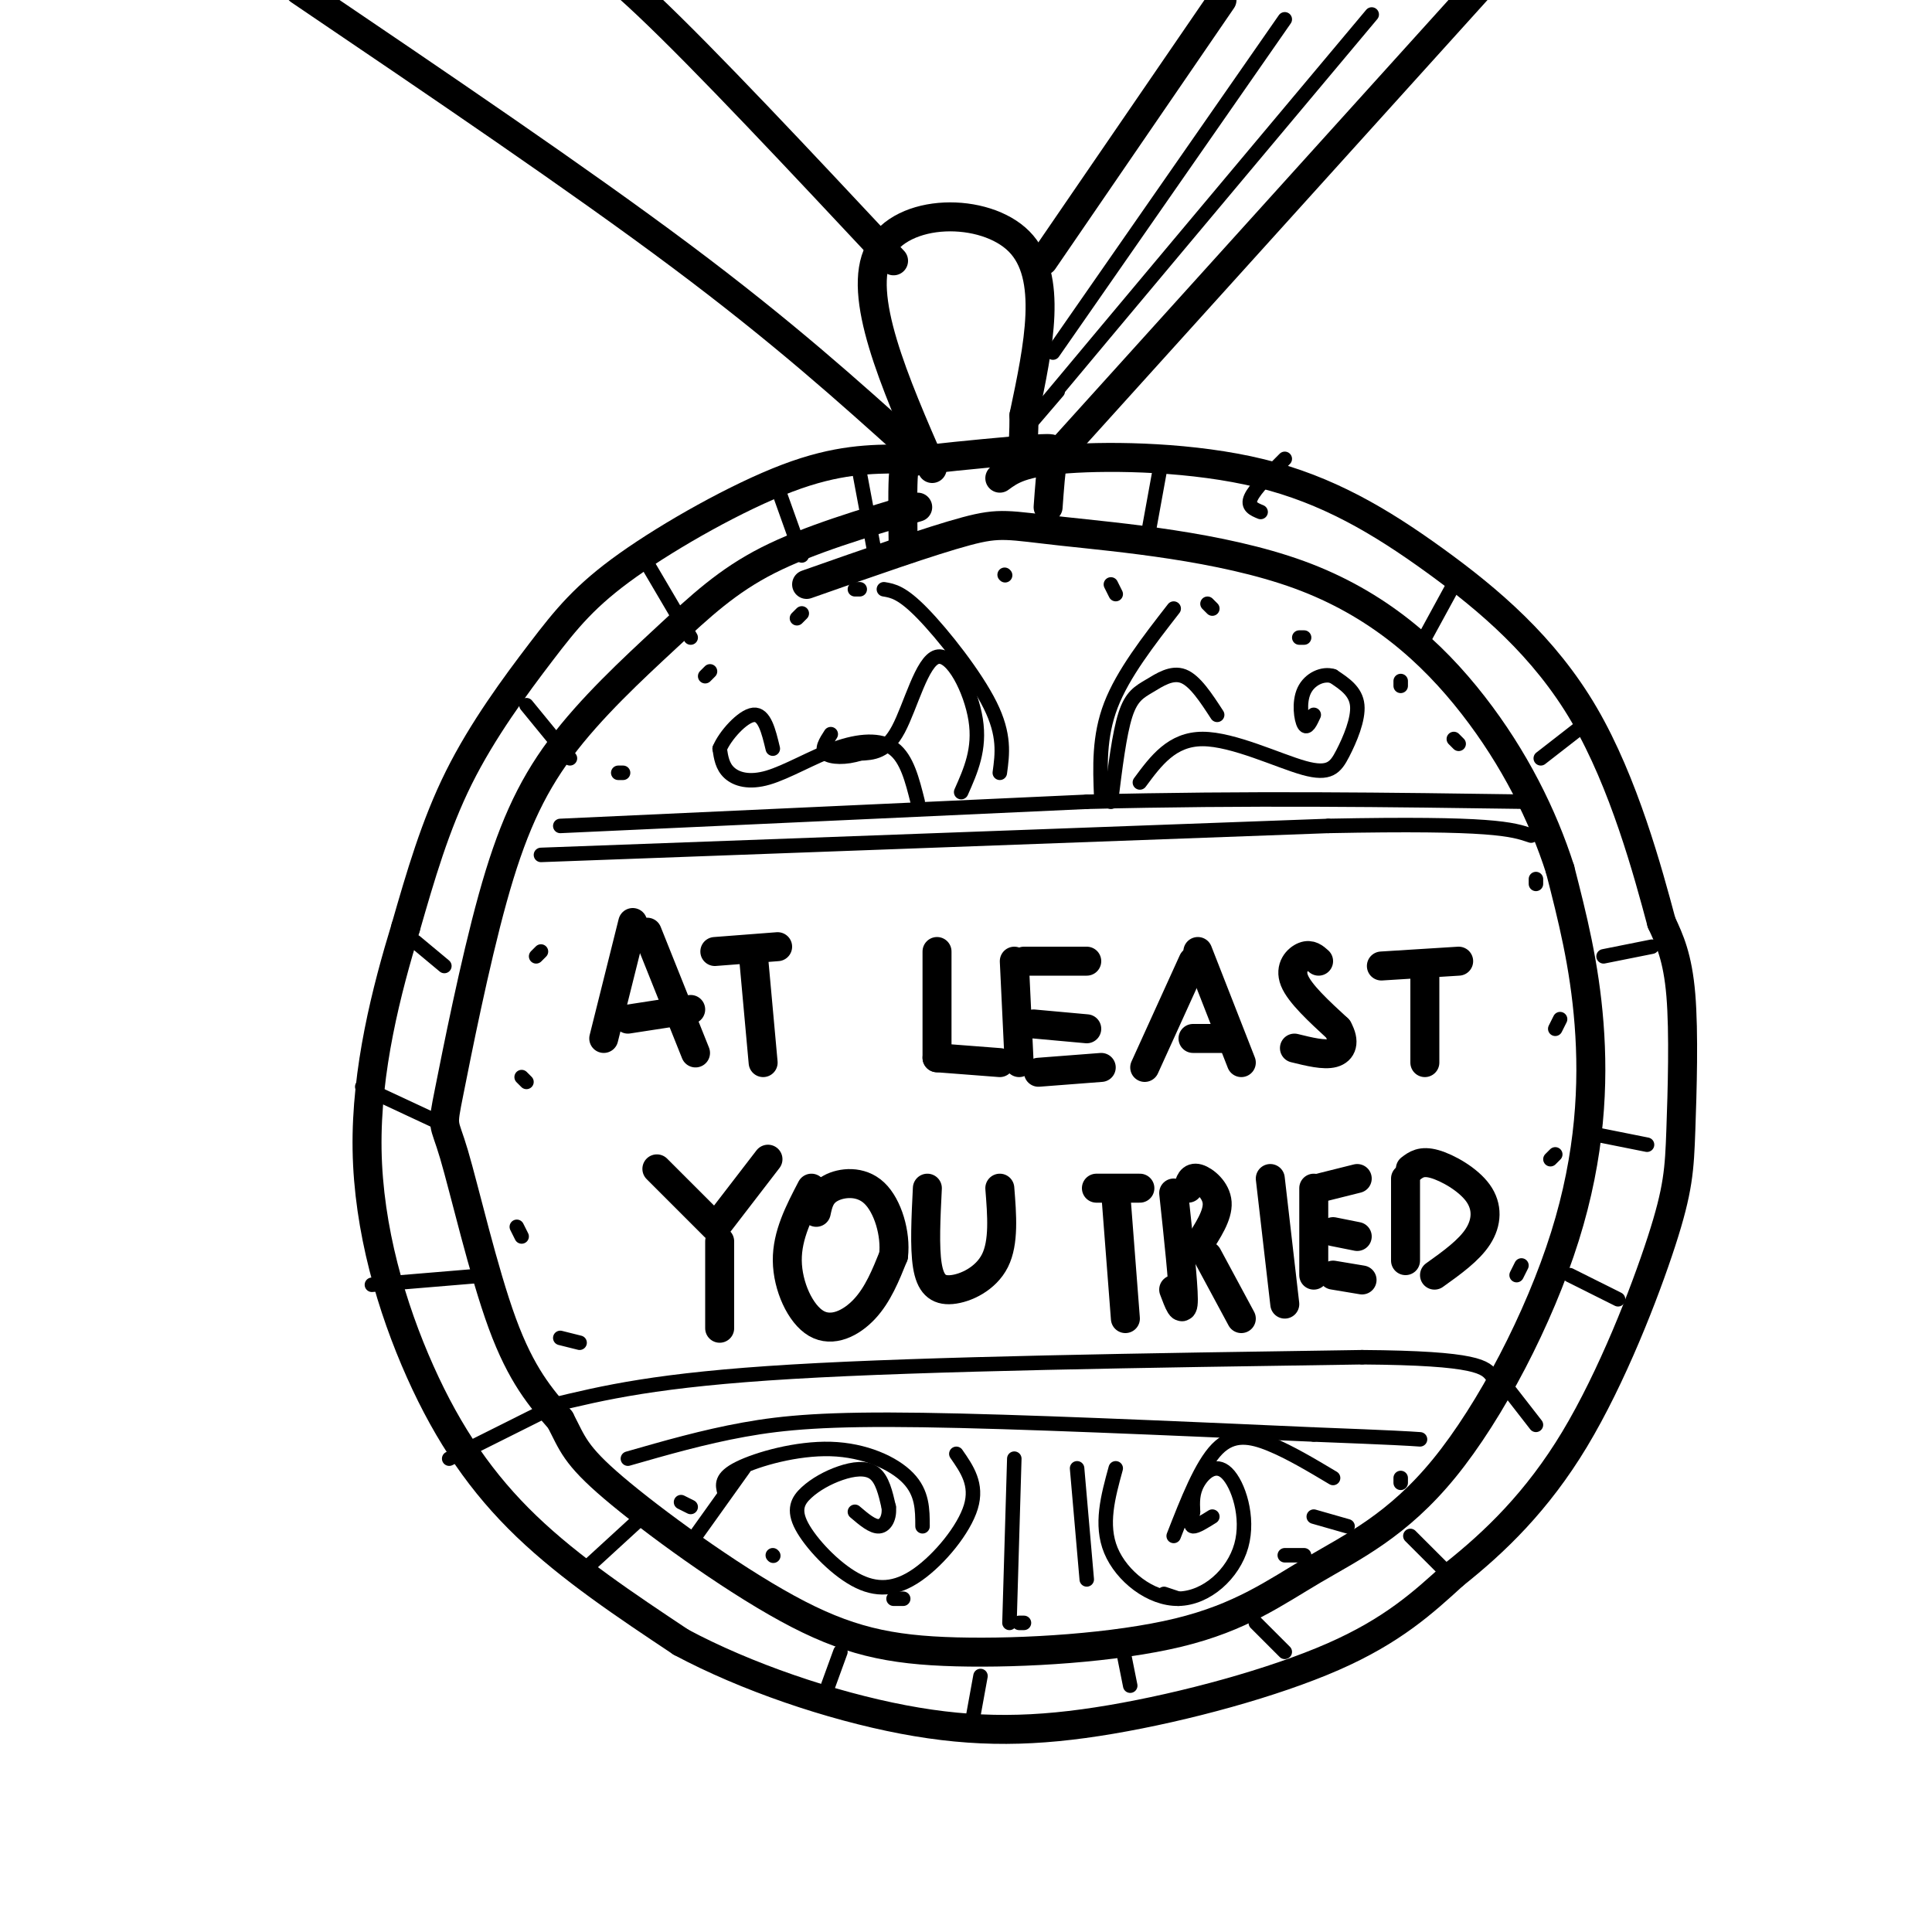 <svg viewBox='0 0 400 400' version='1.1' xmlns='http://www.w3.org/2000/svg' xmlns:xlink='http://www.w3.org/1999/xlink'><g fill='none' stroke='rgb(0,0,0)' stroke-width='6' stroke-linecap='round' stroke-linejoin='round'><path d='M190,105c-11.297,3.367 -22.593,6.735 -31,11c-8.407,4.265 -13.923,9.428 -21,16c-7.077,6.572 -15.714,14.551 -22,23c-6.286,8.449 -10.220,17.366 -14,31c-3.780,13.634 -7.405,31.984 -9,40c-1.595,8.016 -1.160,5.697 1,13c2.160,7.303 6.046,24.230 10,35c3.954,10.770 7.977,15.385 12,20'/><path d='M116,294c2.558,4.900 2.953,7.149 11,14c8.047,6.851 23.746,18.304 36,25c12.254,6.696 21.062,8.636 35,9c13.938,0.364 33.007,-0.848 46,-4c12.993,-3.152 19.910,-8.242 28,-13c8.090,-4.758 17.354,-9.182 27,-21c9.646,-11.818 19.674,-31.028 25,-48c5.326,-16.972 5.950,-31.706 5,-44c-0.950,-12.294 -3.475,-22.147 -6,-32'/><path d='M323,180c-3.559,-11.150 -9.456,-23.024 -18,-34c-8.544,-10.976 -19.733,-21.056 -36,-27c-16.267,-5.944 -37.610,-7.754 -49,-9c-11.390,-1.246 -12.826,-1.927 -20,0c-7.174,1.927 -20.087,6.464 -33,11'/><path d='M187,114c-0.077,-5.947 -0.153,-11.895 0,-15c0.153,-3.105 0.536,-3.368 6,-4c5.464,-0.632 16.010,-1.632 21,-2c4.990,-0.368 4.426,-0.105 4,2c-0.426,2.105 -0.713,6.053 -1,10'/><path d='M193,97c-7.844,-17.978 -15.689,-35.956 -11,-45c4.689,-9.044 21.911,-9.156 29,-2c7.089,7.156 4.044,21.578 1,36'/><path d='M212,86c0.000,7.333 -0.500,7.667 -1,8'/><path d='M185,54c-19.500,-20.833 -39.000,-41.667 -51,-53c-12.000,-11.333 -16.500,-13.167 -21,-15'/><path d='M189,93c-13.417,-12.083 -26.833,-24.167 -48,-40c-21.167,-15.833 -50.083,-35.417 -79,-55'/><path d='M216,54c0.000,0.000 37.000,-54.000 37,-54'/><path d='M219,94c0.000,0.000 103.000,-114.000 103,-114'/><path d='M187,95c-6.834,0.040 -13.668,0.080 -24,4c-10.332,3.920 -24.161,11.721 -33,18c-8.839,6.279 -12.687,11.037 -18,18c-5.313,6.963 -12.089,16.132 -17,26c-4.911,9.868 -7.955,20.434 -11,31'/><path d='M84,192c-3.931,12.860 -8.260,29.509 -8,46c0.260,16.491 5.108,32.825 11,46c5.892,13.175 12.826,23.193 22,32c9.174,8.807 20.587,16.404 32,24'/><path d='M141,340c13.416,7.183 30.957,13.142 46,16c15.043,2.858 27.589,2.616 43,0c15.411,-2.616 33.689,-7.604 46,-13c12.311,-5.396 18.656,-11.198 25,-17'/><path d='M301,326c8.499,-6.750 17.247,-15.126 25,-28c7.753,-12.874 14.511,-30.244 18,-41c3.489,-10.756 3.709,-14.896 4,-23c0.291,-8.104 0.655,-20.173 0,-28c-0.655,-7.827 -2.327,-11.414 -4,-15'/><path d='M344,191c-2.787,-10.394 -7.755,-28.879 -16,-43c-8.245,-14.121 -19.767,-23.878 -31,-32c-11.233,-8.122 -22.178,-14.610 -36,-18c-13.822,-3.390 -30.521,-3.683 -40,-3c-9.479,0.683 -11.740,2.341 -14,4'/><path d='M125,215c0.000,0.000 6.000,-24.000 6,-24'/><path d='M134,193c0.000,0.000 10.000,25.000 10,25'/><path d='M130,211c0.000,0.000 13.000,-2.000 13,-2'/><path d='M148,197c0.000,0.000 13.000,-1.000 13,-1'/><path d='M156,198c0.000,0.000 2.000,22.000 2,22'/><path d='M194,197c0.000,0.000 0.000,22.000 0,22'/><path d='M194,219c0.000,0.000 13.000,1.000 13,1'/><path d='M210,199c0.000,0.000 1.000,21.000 1,21'/><path d='M212,199c0.000,0.000 13.000,0.000 13,0'/><path d='M214,212c0.000,0.000 11.000,1.000 11,1'/><path d='M215,222c0.000,0.000 13.000,-1.000 13,-1'/><path d='M237,221c0.000,0.000 10.000,-22.000 10,-22'/><path d='M248,197c0.000,0.000 9.000,23.000 9,23'/><path d='M247,215c0.000,0.000 6.000,0.000 6,0'/><path d='M273,199c-0.844,-0.756 -1.689,-1.511 -3,-1c-1.311,0.511 -3.089,2.289 -2,5c1.089,2.711 5.044,6.356 9,10'/><path d='M277,213c1.533,2.711 0.867,4.489 -1,5c-1.867,0.511 -4.933,-0.244 -8,-1'/><path d='M286,200c0.000,0.000 16.000,-1.000 16,-1'/><path d='M295,200c0.000,0.000 0.000,20.000 0,20'/><path d='M136,242c0.000,0.000 12.000,12.000 12,12'/><path d='M159,240c0.000,0.000 -10.000,13.000 -10,13'/><path d='M149,257c0.000,0.000 0.000,18.000 0,18'/><path d='M168,246c-2.530,4.845 -5.060,9.690 -5,15c0.060,5.310 2.708,11.083 6,13c3.292,1.917 7.226,-0.024 10,-3c2.774,-2.976 4.387,-6.988 6,-11'/><path d='M185,260c0.524,-4.524 -1.167,-10.333 -4,-13c-2.833,-2.667 -6.810,-2.190 -9,-1c-2.190,1.190 -2.595,3.095 -3,5'/><path d='M192,246c-0.304,6.107 -0.607,12.214 0,16c0.607,3.786 2.125,5.250 5,5c2.875,-0.250 7.107,-2.214 9,-6c1.893,-3.786 1.446,-9.393 1,-15'/><path d='M227,246c0.000,0.000 9.000,0.000 9,0'/><path d='M231,247c0.000,0.000 2.000,26.000 2,26'/><path d='M243,247c1.000,9.333 2.000,18.667 2,22c0.000,3.333 -1.000,0.667 -2,-2'/><path d='M246,246c0.311,-1.200 0.622,-2.400 2,-2c1.378,0.400 3.822,2.400 4,5c0.178,2.600 -1.911,5.800 -4,9'/><path d='M250,260c0.000,0.000 7.000,13.000 7,13'/><path d='M263,244c0.000,0.000 3.000,26.000 3,26'/><path d='M272,246c0.000,0.000 0.000,18.000 0,18'/><path d='M273,246c0.000,0.000 8.000,-2.000 8,-2'/><path d='M276,255c0.000,0.000 5.000,1.000 5,1'/><path d='M276,264c0.000,0.000 6.000,1.000 6,1'/><path d='M291,244c0.000,0.000 0.000,17.000 0,17'/><path d='M292,242c1.149,-0.881 2.298,-1.762 5,-1c2.702,0.762 6.958,3.167 9,6c2.042,2.833 1.869,6.095 0,9c-1.869,2.905 -5.435,5.452 -9,8'/></g>
<g fill='none' stroke='rgb(0,0,0)' stroke-width='3' stroke-linecap='round' stroke-linejoin='round'><path d='M112,177c0.000,0.000 163.000,-6.000 163,-6'/><path d='M275,171c34.167,-0.667 38.083,0.667 42,2'/><path d='M114,291c11.000,-2.667 22.000,-5.333 50,-7c28.000,-1.667 73.000,-2.333 118,-3'/><path d='M282,281c24.167,0.167 25.583,2.083 27,4'/><path d='M130,302c7.822,-2.244 15.644,-4.489 24,-6c8.356,-1.511 17.244,-2.289 37,-2c19.756,0.289 50.378,1.644 81,3'/><path d='M272,297c17.167,0.667 19.583,0.833 22,1'/><path d='M116,171c0.000,0.000 109.000,-5.000 109,-5'/><path d='M225,166c33.500,-0.833 62.750,-0.417 92,0'/><path d='M208,119c0.000,0.000 0.100,0.100 0.1,0.1'/><path d='M230,121c0.000,0.000 1.000,2.000 1,2'/><path d='M250,125c0.000,0.000 1.000,1.000 1,1'/><path d='M269,132c0.000,0.000 1.000,0.000 1,0'/><path d='M290,141c0.000,0.000 0.000,1.000 0,1'/><path d='M301,153c0.000,0.000 1.000,1.000 1,1'/><path d='M318,182c0.000,0.000 0.000,1.000 0,1'/><path d='M323,211c0.000,0.000 -1.000,2.000 -1,2'/><path d='M322,239c0.000,0.000 -1.000,1.000 -1,1'/><path d='M315,262c0.000,0.000 -1.000,2.000 -1,2'/><path d='M290,307c0.000,0.000 0.000,-1.000 0,-1'/><path d='M270,322c0.000,0.000 -4.000,0.000 -4,0'/><path d='M244,331c0.000,0.000 -3.000,-1.000 -3,-1'/><path d='M212,336c0.000,0.000 -1.000,0.000 -1,0'/><path d='M187,331c0.000,0.000 -2.000,0.000 -2,0'/><path d='M160,322c0.000,0.000 0.100,0.100 0.1,0.1'/><path d='M143,312c0.000,0.000 -2.000,-1.000 -2,-1'/><path d='M120,278c0.000,0.000 -4.000,-1.000 -4,-1'/><path d='M108,256c0.000,0.000 -1.000,-2.000 -1,-2'/><path d='M109,224c0.000,0.000 -1.000,-1.000 -1,-1'/><path d='M111,198c0.000,0.000 1.000,-1.000 1,-1'/><path d='M128,160c0.000,0.000 1.000,0.000 1,0'/><path d='M146,140c0.000,0.000 1.000,-1.000 1,-1'/><path d='M165,128c0.000,0.000 1.000,-1.000 1,-1'/><path d='M177,122c0.000,0.000 1.000,0.000 1,0'/><path d='M236,162c3.327,-4.504 6.654,-9.008 13,-9c6.346,0.008 15.711,4.528 21,6c5.289,1.472 6.501,-0.104 8,-3c1.499,-2.896 3.285,-7.113 3,-10c-0.285,-2.887 -2.643,-4.443 -5,-6'/><path d='M276,140c-2.107,-0.690 -4.875,0.583 -6,3c-1.125,2.417 -0.607,5.976 0,7c0.607,1.024 1.304,-0.488 2,-2'/><path d='M190,166c-1.118,-4.467 -2.236,-8.935 -5,-11c-2.764,-2.065 -7.174,-1.729 -12,0c-4.826,1.729 -10.069,4.850 -14,6c-3.931,1.150 -6.552,0.329 -8,-1c-1.448,-1.329 -1.724,-3.164 -2,-5'/><path d='M149,155c1.067,-2.644 4.733,-6.756 7,-7c2.267,-0.244 3.133,3.378 4,7'/><path d='M199,164c1.982,-4.452 3.964,-8.905 3,-15c-0.964,-6.095 -4.875,-13.833 -8,-13c-3.125,0.833 -5.464,10.238 -8,15c-2.536,4.762 -5.268,4.881 -8,5'/><path d='M178,156c-2.844,0.956 -5.956,0.844 -7,0c-1.044,-0.844 -0.022,-2.422 1,-4'/><path d='M230,166c0.869,-7.036 1.738,-14.071 3,-18c1.262,-3.929 2.917,-4.750 5,-6c2.083,-1.250 4.595,-2.929 7,-2c2.405,0.929 4.702,4.464 7,8'/><path d='M228,165c-0.250,-6.250 -0.500,-12.500 2,-19c2.500,-6.500 7.750,-13.250 13,-20'/><path d='M207,160c0.533,-3.911 1.067,-7.822 -2,-14c-3.067,-6.178 -9.733,-14.622 -14,-19c-4.267,-4.378 -6.133,-4.689 -8,-5'/><path d='M198,301c2.208,3.170 4.415,6.341 3,11c-1.415,4.659 -6.454,10.808 -11,14c-4.546,3.192 -8.599,3.428 -13,1c-4.401,-2.428 -9.149,-7.521 -11,-11c-1.851,-3.479 -0.805,-5.345 1,-7c1.805,-1.655 4.371,-3.099 7,-4c2.629,-0.901 5.323,-1.257 7,0c1.677,1.257 2.339,4.129 3,7'/><path d='M184,312c0.244,2.111 -0.644,3.889 -2,4c-1.356,0.111 -3.178,-1.444 -5,-3'/><path d='M231,304c-1.602,5.842 -3.203,11.685 -1,17c2.203,5.315 8.212,10.104 14,10c5.788,-0.104 11.356,-5.100 13,-11c1.644,-5.900 -0.634,-12.704 -3,-15c-2.366,-2.296 -4.819,-0.085 -6,2c-1.181,2.085 -1.091,4.042 -1,6'/><path d='M247,313c-0.333,1.689 -0.667,2.911 0,3c0.667,0.089 2.333,-0.956 4,-2'/><path d='M243,318c2.867,-7.333 5.733,-14.667 9,-18c3.267,-3.333 6.933,-2.667 11,-1c4.067,1.667 8.533,4.333 13,7'/><path d='M191,316c-0.006,-3.458 -0.012,-6.917 -3,-10c-2.988,-3.083 -8.958,-5.792 -16,-6c-7.042,-0.208 -15.155,2.083 -19,4c-3.845,1.917 -3.423,3.458 -3,5'/><path d='M154,304c0.000,0.000 -10.000,14.000 -10,14'/><path d='M210,302c0.000,0.000 -1.000,34.000 -1,34'/><path d='M223,304c0.000,0.000 2.000,23.000 2,23'/><path d='M272,314c0.000,0.000 7.000,2.000 7,2'/><path d='M178,98c0.000,0.000 3.000,16.000 3,16'/><path d='M161,101c0.000,0.000 0.000,-1.000 0,-1'/><path d='M161,101c0.000,0.000 5.000,14.000 5,14'/><path d='M133,115c0.000,0.000 10.000,17.000 10,17'/><path d='M109,146c0.000,0.000 9.000,11.000 9,11'/><path d='M86,195c0.000,0.000 6.000,5.000 6,5'/><path d='M75,225c0.000,0.000 15.000,7.000 15,7'/><path d='M77,266c0.000,0.000 24.000,-2.000 24,-2'/><path d='M93,302c0.000,0.000 20.000,-10.000 20,-10'/><path d='M121,325c0.000,0.000 12.000,-11.000 12,-11'/><path d='M174,342c0.000,0.000 -4.000,11.000 -4,11'/><path d='M203,347c0.000,0.000 -2.000,11.000 -2,11'/><path d='M232,339c0.000,0.000 2.000,10.000 2,10'/><path d='M260,336c0.000,0.000 6.000,6.000 6,6'/><path d='M292,318c0.000,0.000 8.000,8.000 8,8'/><path d='M311,286c0.000,0.000 7.000,9.000 7,9'/><path d='M325,264c0.000,0.000 10.000,5.000 10,5'/><path d='M331,235c0.000,0.000 10.000,2.000 10,2'/><path d='M332,198c0.000,0.000 10.000,-2.000 10,-2'/><path d='M319,157c0.000,0.000 9.000,-7.000 9,-7'/><path d='M295,132c0.000,0.000 6.000,-11.000 6,-11'/><path d='M261,106c-1.417,-0.583 -2.833,-1.167 -2,-3c0.833,-1.833 3.917,-4.917 7,-8'/><path d='M238,109c0.000,0.000 2.000,-11.000 2,-11'/><path d='M218,73c0.000,0.000 48.000,-69.000 48,-69'/><path d='M219,81c-6.417,7.500 -12.833,15.000 -2,2c10.833,-13.000 38.917,-46.500 67,-80'/></g>
</svg>